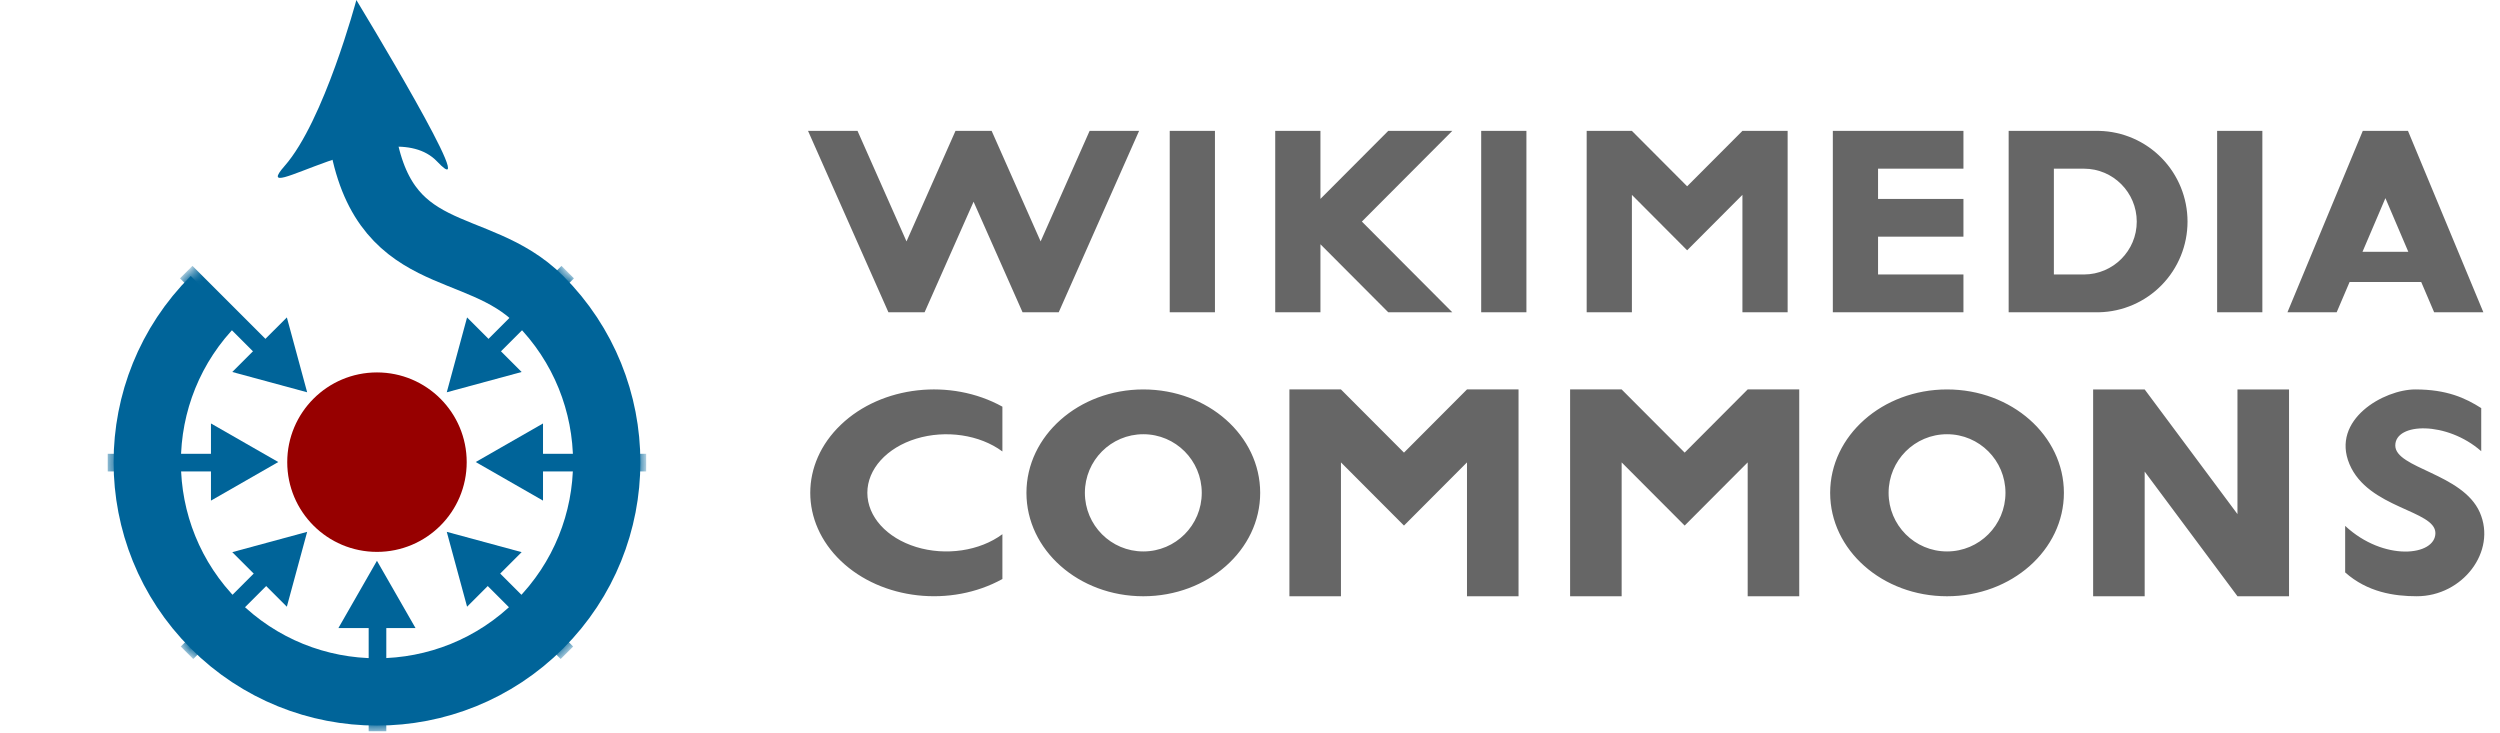 <svg width="191" height="56" viewBox="0 0 191 56" fill="none" xmlns="http://www.w3.org/2000/svg">
<path d="M28.801 42.164C32.587 42.164 35.656 39.095 35.656 35.309C35.656 31.522 32.587 28.453 28.801 28.453C25.015 28.453 21.945 31.522 21.945 35.309C21.945 39.095 25.015 42.164 28.801 42.164Z" fill="#970000"/>
<mask id="mask0_21005_4404" style="mask-type:luminance" maskUnits="userSpaceOnUse" x="8" y="14" width="42" height="42">
<path d="M28.802 55.737C40.086 55.737 49.233 46.59 49.233 35.306C49.233 24.022 40.086 14.875 28.802 14.875C17.518 14.875 8.371 24.022 8.371 35.306C8.371 46.59 17.518 55.737 28.802 55.737Z" fill="white"/>
</mask>
<g mask="url(#mask0_21005_4404)">
<path d="M28.84 55.868V47.641V55.868Z" fill="#006499"/>
<path d="M28.84 55.868V47.641" stroke="#006499" stroke-width="1.347"/>
<path d="M25.852 47.986L28.799 42.844L31.747 47.986H25.852Z" fill="#006499"/>
<path d="M14.285 49.872L20.102 44.055L14.285 49.872Z" fill="#006499"/>
<path d="M14.285 49.872L20.102 44.055" stroke="#006499" stroke-width="1.347"/>
<path d="M17.746 42.184L23.467 40.633L21.915 46.353L17.746 42.184Z" fill="#006499"/>
<path d="M8.23 35.344H16.458H8.23Z" fill="#006499"/>
<path d="M8.23 35.344H16.458" stroke="#006499" stroke-width="1.347"/>
<path d="M16.117 32.352L21.259 35.299L16.117 38.247V32.352Z" fill="#006499"/>
<path d="M14.227 20.789L20.045 26.606L14.227 20.789Z" fill="#006499"/>
<path d="M14.227 20.789L20.045 26.606" stroke="#006499" stroke-width="1.347"/>
<path d="M21.916 24.25L23.467 29.971L17.746 28.42L21.916 24.25Z" fill="#006499"/>
<path d="M43.313 49.872L37.496 44.055L43.313 49.872Z" fill="#006499"/>
<path d="M43.313 49.872L37.496 44.055" stroke="#006499" stroke-width="1.347"/>
<path d="M39.853 42.184L34.133 40.633L35.685 46.353L39.853 42.184Z" fill="#006499"/>
<path d="M49.368 35.344H41.141H49.368Z" fill="#006499"/>
<path d="M49.368 35.344H41.141" stroke="#006499" stroke-width="1.347"/>
<path d="M41.486 32.352L36.344 35.299L41.486 38.247V32.352Z" fill="#006499"/>
<path d="M43.373 20.789L37.555 26.606L43.373 20.789Z" fill="#006499"/>
<path d="M43.373 20.789L37.555 26.606" stroke="#006499" stroke-width="1.347"/>
<path d="M35.684 24.25L34.133 29.971L39.854 28.42L35.684 24.25Z" fill="#006499"/>
</g>
<path d="M16.391 22.901C9.536 29.755 9.536 40.868 16.391 47.722C23.245 54.577 34.358 54.577 41.212 47.722C48.067 40.868 48.067 29.755 41.212 22.901C36.364 18.053 29.043 20.526 27.589 9.859" stroke="#006499" stroke-width="5.142"/>
<path d="M27.227 0C27.227 0 24.758 9.256 21.741 12.684C18.725 16.111 29.694 8.432 33.397 12.341C37.099 16.249 27.226 0 27.226 0H27.227Z" fill="#006499"/>
<g clip-path="url(#clip0_21005_4404)">
<path d="M61.734 10L67.875 23.857H70.639L74.381 15.412L78.123 23.857H80.886L87.026 10H83.246L79.504 18.444L75.762 10H72.999L69.257 18.444L65.515 10H61.734ZM89.367 23.857H92.822V10H89.367V23.857ZM97.427 23.857H100.882V10H97.427V23.857ZM99.154 16.928L106.062 23.857H110.955L104.047 16.928L110.955 10H106.062L99.154 16.928ZM113.163 23.857H116.618V10H113.163V23.857ZM121.222 23.857H124.677V14.888L128.898 19.123L133.121 14.888V23.857H136.575V10H133.121L128.898 14.233L124.677 10H121.222V23.857ZM140.028 23.857H150.007V20.97H143.483V18.083H150.007V15.196H143.483V12.887H150.007V10H140.028V23.857ZM153.461 23.857H160.37C162.176 23.817 163.894 23.069 165.157 21.774C166.42 20.479 167.127 18.74 167.127 16.928C167.127 15.117 166.42 13.377 165.157 12.082C163.894 10.787 162.176 10.04 160.37 10H153.461V23.857ZM156.916 20.97V12.887H159.218C161.439 12.887 163.245 14.698 163.248 16.928C163.252 19.157 161.442 20.966 159.218 20.97H156.916ZM169.389 23.857H172.844V10H169.389V23.857ZM174.761 23.857H178.522L182.245 15.138L185.968 23.857H189.729L183.97 10H180.516L174.761 23.857ZM178.216 21.547H186.851V19.237H178.215L178.216 21.547ZM76.583 31.069V34.492C74.855 33.21 72.253 32.827 69.998 33.515C67.743 34.207 66.263 35.843 66.265 37.654C66.267 39.464 67.735 41.096 69.998 41.791C72.253 42.483 74.855 42.097 76.583 40.813V44.237C72.634 46.42 67.362 45.835 64.243 42.856C61.124 39.874 61.124 35.431 64.243 32.45C67.361 29.469 72.633 28.884 76.583 31.069ZM87.349 29.753C92.285 29.753 96.278 33.285 96.278 37.654C96.278 42.019 92.285 45.551 87.349 45.554C82.414 45.554 78.42 42.022 78.42 37.654C78.42 33.289 82.414 29.756 87.349 29.753ZM102.449 29.753L107.264 34.58L112.078 29.752H116.016V45.553H112.078V35.327L107.264 40.154L102.449 35.327V45.553H98.511V29.752H102.449V29.753ZM123.894 29.753L128.709 34.58L133.523 29.752H137.462V45.553H133.523V35.327L128.709 40.154L123.894 35.327V45.553H119.956V29.752H123.894V29.753ZM148.753 29.753C153.689 29.753 157.682 33.285 157.682 37.654C157.682 42.019 153.689 45.551 148.753 45.554C143.818 45.554 139.824 42.022 139.824 37.654C139.824 33.289 143.818 29.756 148.753 29.753ZM163.853 29.753L170.942 39.277V29.753H174.882V45.554H170.944L163.853 36.029V45.553H159.915V29.753H163.853ZM184.532 29.753C186.944 29.753 188.357 30.411 189.566 31.179V34.471C186.941 32.165 183.003 32.277 183 34.032C182.997 35.787 188.138 36.158 189.456 39.145C190.768 42.127 188.143 45.558 184.642 45.553C182.915 45.553 180.873 45.246 179.17 43.732V40.177C182.121 42.922 186.069 42.483 186.065 40.726C186.06 38.969 180.927 38.858 179.499 35.459C178.074 32.061 182.124 29.755 184.532 29.752V29.753ZM87.349 33.175C84.882 33.175 82.885 35.178 82.885 37.653C82.885 40.127 84.882 42.13 87.349 42.13C89.817 42.13 91.814 40.127 91.814 37.653C91.814 35.178 89.817 33.175 87.349 33.175ZM148.753 33.175C146.285 33.175 144.289 35.178 144.289 37.653C144.289 40.127 146.285 42.13 148.753 42.13C151.221 42.13 153.218 40.127 153.218 37.653C153.218 35.178 151.221 33.175 148.753 33.175Z" fill="#666666"/>
</g>
<defs>
<clipPath id="clip0_21005_4404">
<rect width="129" height="36" fill="white" transform="translate(61.734 10)"/>
</clipPath>
</defs>
</svg>
